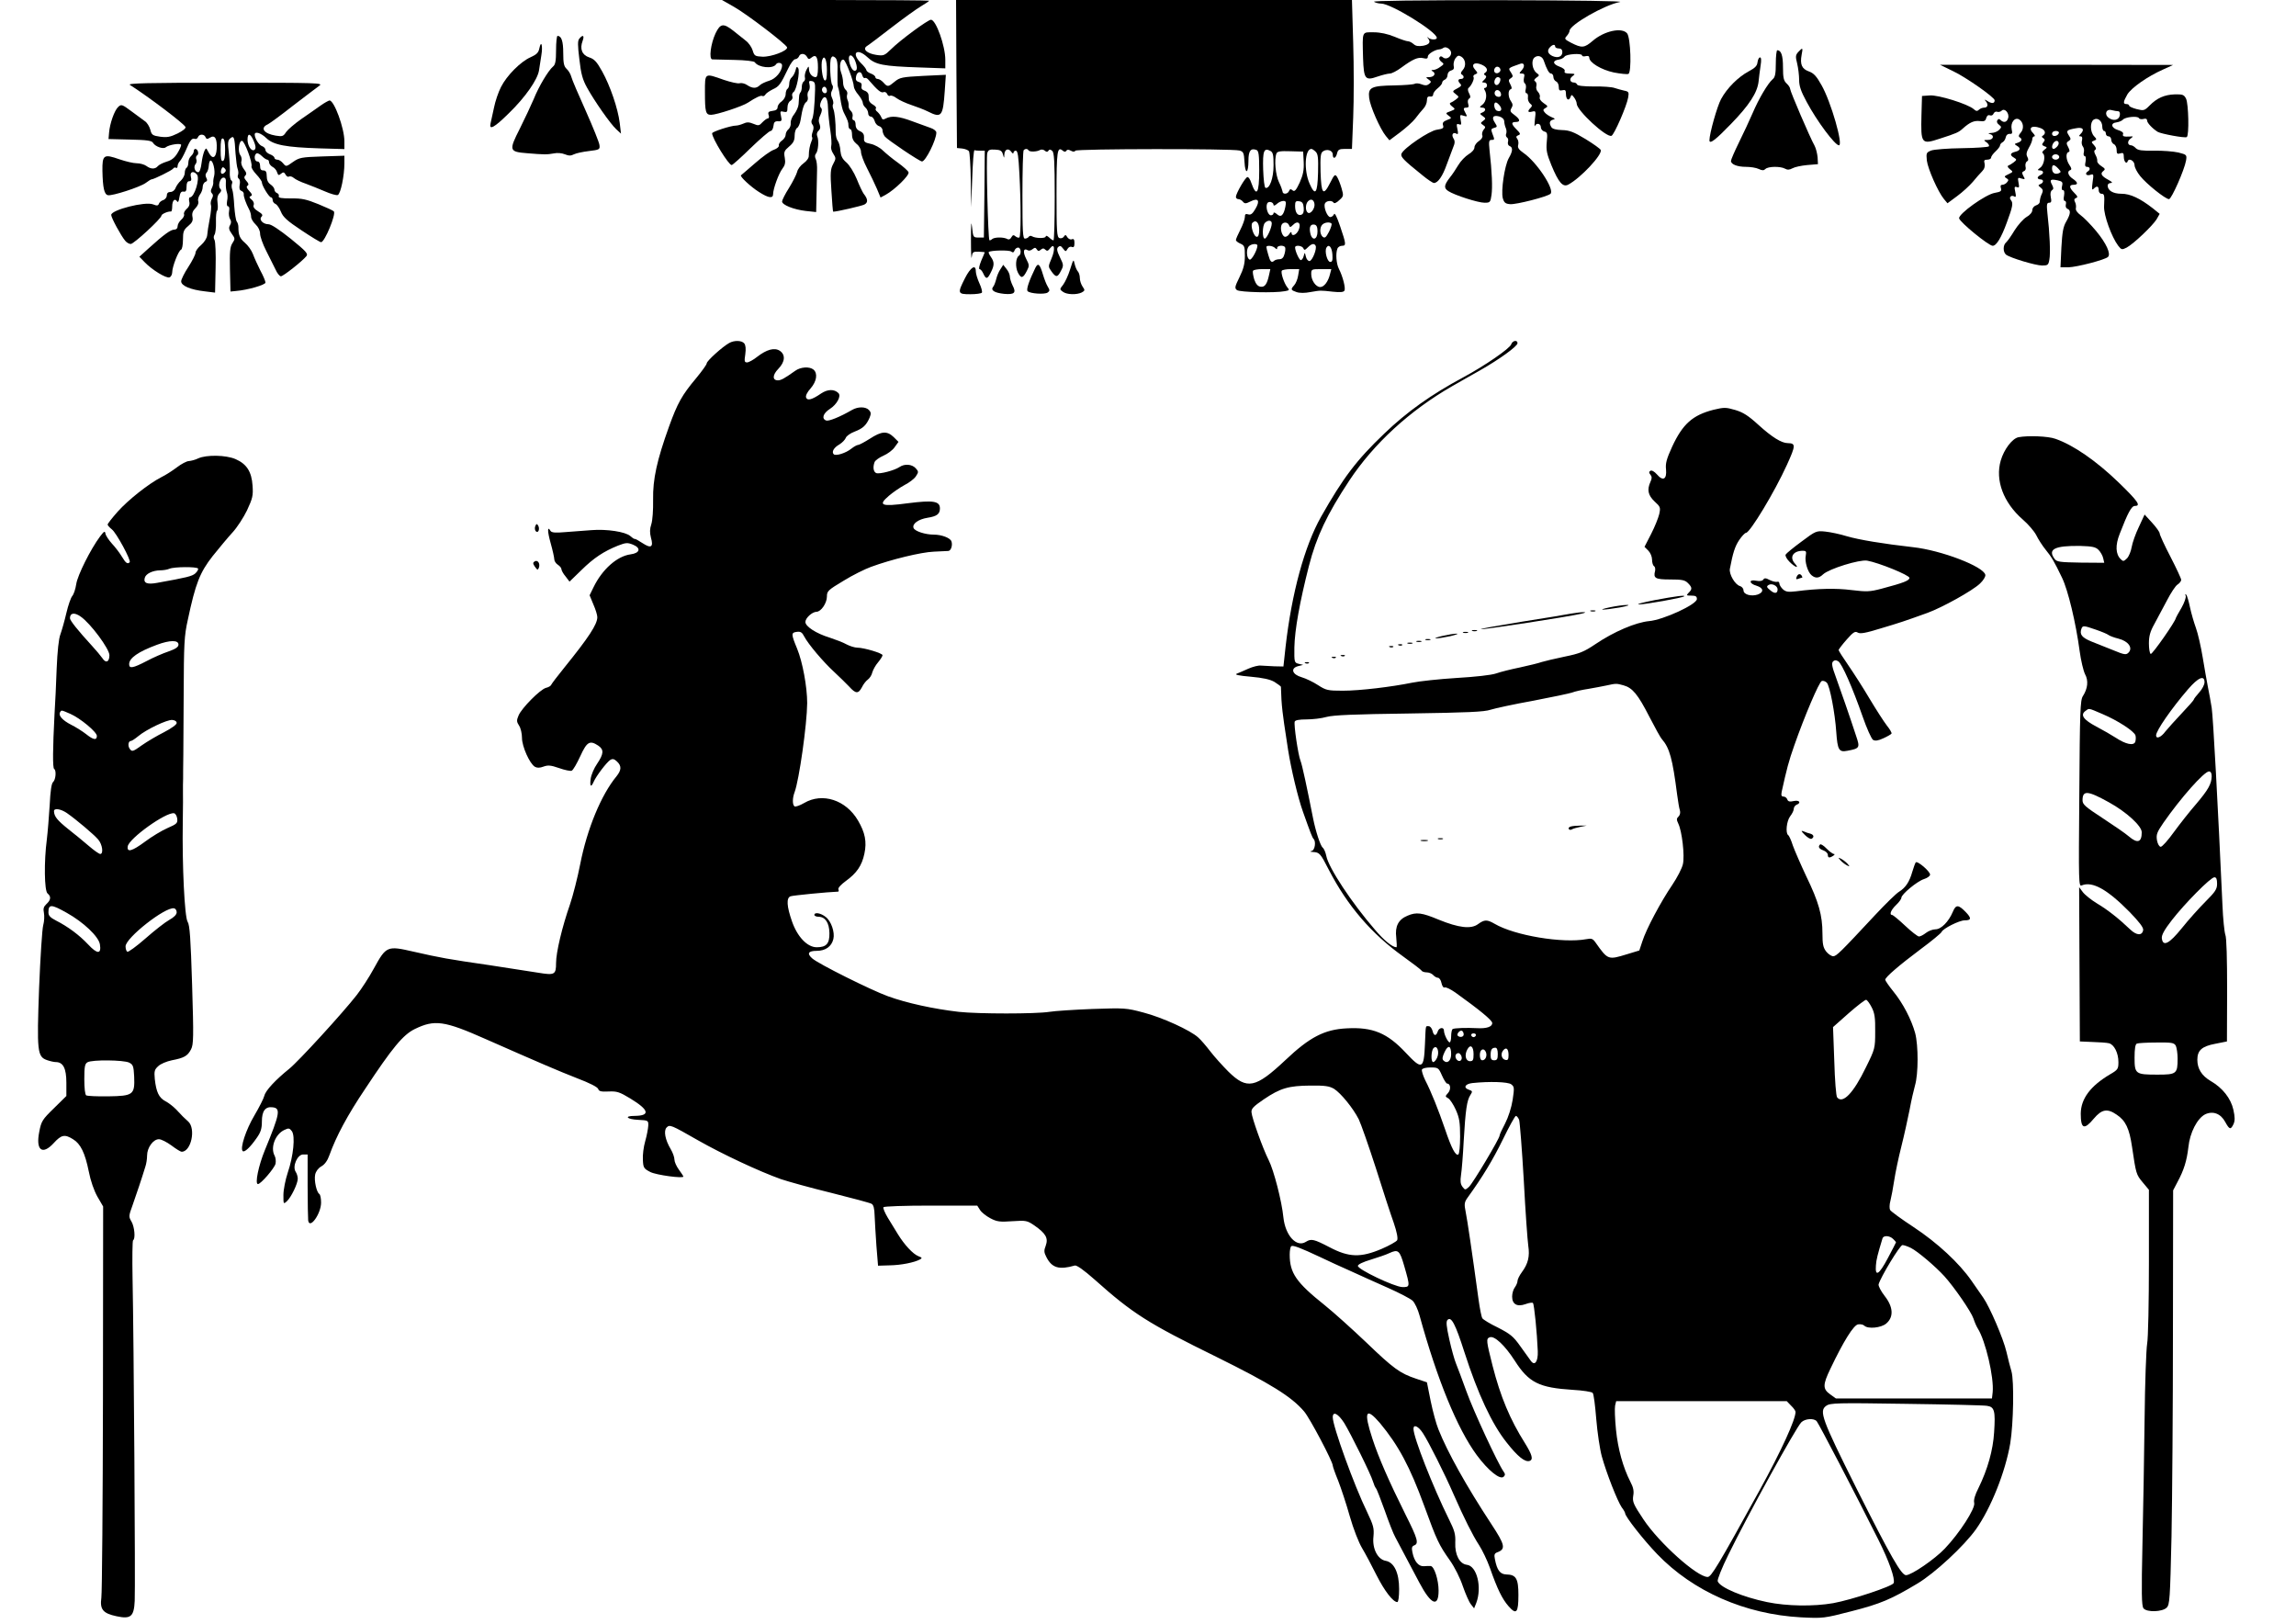 <?xml version="1.0" standalone="no"?>
<!DOCTYPE svg PUBLIC "-//W3C//DTD SVG 20010904//EN"
 "http://www.w3.org/TR/2001/REC-SVG-20010904/DTD/svg10.dtd">
<svg version="1.0" xmlns="http://www.w3.org/2000/svg"
 width="1280pt" height="905pt" viewBox="0 0 1280 905"
 preserveAspectRatio="xMidYMid meet">
<g transform="translate(0,905) scale(0.1,-0.1)"
fill="#000000" stroke="none">
<path d="M4090 9013 c73 -41 293 -209 298 -227 4 -19 -88 -54 -138 -52 -41 2
-45 5 -54 35 -5 17 -22 42 -38 54 -15 12 -47 37 -69 55 -56 44 -73 42 -100
-14 -27 -58 -38 -144 -18 -145 8 0 63 -2 122 -3 62 -1 111 -7 115 -13 20 -30
101 -38 118 -12 8 14 34 10 34 -5 0 -34 -36 -76 -72 -86 -20 -6 -44 -17 -52
-25 -19 -19 -41 -19 -71 1 -13 9 -32 13 -42 10 -10 -3 -49 6 -88 19 -108 38
-105 41 -105 -69 0 -110 4 -126 34 -126 31 0 177 48 206 68 44 29 72 42 80 37
5 -3 12 0 17 8 4 7 23 20 41 29 35 16 43 26 86 116 13 28 31 52 39 52 8 0 17
7 21 15 7 20 33 19 45 -2 7 -14 12 -15 25 -4 25 21 36 4 36 -55 0 -38 -4 -54
-13 -54 -19 0 -37 21 -37 45 -1 18 -2 18 -14 -4 -7 -13 -11 -32 -9 -41 3 -10
0 -21 -6 -24 -6 -4 -11 -17 -11 -30 0 -12 -3 -26 -7 -30 -4 -4 -8 -15 -8 -24
-1 -9 -2 -29 -3 -43 -1 -15 -12 -39 -24 -55 -13 -15 -21 -38 -20 -49 2 -12 -4
-28 -12 -35 -9 -7 -16 -21 -16 -31 0 -10 -9 -24 -20 -32 -12 -8 -20 -20 -18
-28 2 -7 -11 -18 -28 -24 -17 -5 -64 -39 -105 -75 -41 -35 -76 -66 -78 -67 -8
-6 54 -64 100 -93 53 -34 79 -38 79 -12 0 29 31 115 52 142 14 18 18 33 13 61
-6 32 -3 39 24 62 24 20 31 34 31 61 0 19 6 39 14 43 7 4 16 24 19 43 10 65
20 95 33 102 6 5 10 17 7 28 -3 11 -1 26 5 33 6 7 8 23 5 36 -5 19 -2 22 13
19 16 -3 19 -12 18 -48 -2 -86 -9 -155 -18 -168 -4 -7 -3 -19 3 -26 8 -9 8
-22 2 -39 -5 -14 -7 -27 -4 -31 3 -3 2 -13 -3 -23 -9 -22 -15 -51 -15 -80 1
-13 -11 -30 -29 -43 -17 -12 -33 -33 -36 -48 -4 -15 -24 -55 -45 -89 -22 -34
-39 -69 -39 -76 0 -19 64 -45 133 -53 l57 -6 2 93 c1 52 2 114 3 139 1 25 -2
53 -7 63 -6 12 -6 23 1 31 13 15 17 75 7 97 -4 10 -2 22 7 30 11 10 12 21 6
38 -7 16 -5 32 5 51 9 20 10 32 3 39 -7 7 -7 18 1 37 19 41 37 24 38 -37 1
-30 7 -87 13 -126 6 -39 8 -79 5 -87 -3 -9 1 -28 11 -42 16 -25 16 -28 0 -58
-15 -28 -17 -48 -10 -149 4 -64 8 -117 10 -117 20 0 159 32 174 40 21 11 20
30 -4 60 -6 8 -24 45 -39 83 -16 38 -41 78 -58 92 -22 19 -30 35 -33 65 -1 22
-8 46 -14 54 -7 8 -12 29 -12 47 0 61 -6 114 -13 131 -4 9 -5 21 -2 27 4 5 1
21 -5 34 -8 17 -8 30 0 44 6 12 6 24 1 29 -11 12 -17 135 -6 152 6 10 11 10
22 1 11 -9 15 -31 13 -84 -1 -40 0 -76 3 -81 3 -5 9 -34 13 -64 4 -30 12 -63
18 -75 24 -47 27 -56 27 -75 0 -11 5 -20 10 -20 6 0 10 -14 10 -31 0 -21 8
-37 25 -51 15 -11 25 -30 25 -45 0 -13 15 -55 34 -91 19 -37 44 -89 55 -115
l20 -48 28 15 c51 28 135 110 128 126 -3 8 -30 32 -59 53 -30 21 -67 52 -84
68 -16 16 -47 33 -68 37 -34 7 -39 12 -37 34 1 18 -5 29 -23 37 -16 7 -24 19
-24 36 0 14 -5 25 -11 25 -6 0 -9 9 -6 20 3 10 -2 25 -9 31 -8 7 -14 19 -13
28 1 9 -1 24 -6 34 -4 9 -5 23 -2 31 3 8 -1 20 -9 26 -8 7 -14 25 -14 41 0 15
-5 40 -11 55 -12 33 -4 77 14 71 12 -4 56 -119 57 -149 0 -9 11 -30 25 -46 14
-17 25 -37 25 -45 0 -8 7 -20 15 -27 8 -7 15 -21 15 -31 0 -11 7 -19 15 -19 8
0 17 -11 21 -24 3 -13 14 -26 25 -29 10 -3 19 -13 19 -24 0 -10 6 -25 13 -34
14 -18 194 -139 207 -139 20 0 80 120 80 161 0 9 -14 20 -32 26 -18 6 -64 23
-102 37 -74 28 -116 32 -147 16 -15 -9 -21 -7 -26 7 -4 10 -14 23 -22 30 -9 6
-12 15 -8 19 4 4 -3 13 -15 20 -13 7 -23 18 -24 26 0 7 -2 21 -2 30 -1 9 -11
20 -23 23 -14 5 -19 13 -16 25 3 12 -2 20 -15 23 -14 4 -19 12 -16 28 4 30 28
37 35 10 3 -11 9 -18 14 -16 4 3 14 -1 21 -10 50 -58 69 -74 83 -69 8 4 17 -1
21 -10 3 -9 11 -13 16 -10 5 4 22 -2 36 -13 15 -11 52 -28 82 -38 30 -10 72
-26 92 -36 77 -39 85 -29 95 115 l6 89 -127 -6 c-117 -6 -130 -9 -158 -32 -36
-30 -40 -31 -63 -5 -10 11 -24 20 -32 20 -7 0 -13 5 -13 10 0 6 -11 15 -25 20
-14 5 -25 14 -25 19 0 5 -13 23 -30 39 -57 57 -23 88 36 33 45 -42 85 -50 292
-57 l142 -5 0 48 c0 77 -52 223 -80 223 -17 0 -172 -114 -222 -164 -37 -36
-42 -38 -83 -32 -53 8 -79 33 -51 50 10 6 72 53 138 104 66 51 140 104 164
118 24 14 44 28 44 30 0 2 -260 4 -577 4 l-578 0 65 -37z m680 -309 c8 -23 9
-39 3 -45 -13 -13 -31 10 -39 49 -9 47 21 43 36 -4z m-160 -45 c0 -44 -3 -60
-12 -57 -14 5 -23 90 -14 115 12 31 26 -1 26 -58z m0 -115 c0 -16 -16 -19 -25
-4 -8 13 4 32 16 25 5 -4 9 -13 9 -21z"/>
<path d="M5332 8638 l3 -413 30 -3 c16 -2 33 -9 37 -15 4 -7 9 -79 10 -162 l2
-150 6 160 c3 88 8 159 13 158 4 -2 18 -3 32 -3 l25 0 -2 -242 -3 -242 -30 0
c-29 0 -30 1 -36 59 -4 40 -6 16 -6 -70 0 -71 2 -116 4 -99 4 29 7 32 39 31
19 -1 34 -2 34 -3 0 -1 -9 -23 -20 -48 -10 -25 -15 -46 -9 -46 5 0 15 -11 21
-25 15 -33 23 -32 42 7 20 39 20 58 0 86 -9 13 -14 25 -12 27 9 10 114 12 125
3 9 -7 15 -6 19 6 3 9 12 16 20 16 16 0 19 -36 5 -45 -19 -11 -22 -63 -6 -95
18 -34 28 -32 50 11 14 27 14 32 -5 68 -19 38 -14 61 10 46 6 -4 18 -1 26 6
13 10 17 10 24 -1 7 -11 12 -11 22 -2 11 9 17 9 26 0 9 -9 15 -7 26 8 25 33
30 -6 8 -57 -19 -45 -19 -45 0 -72 25 -35 34 -34 53 4 15 28 15 33 -6 75 -17
35 -19 48 -10 57 10 9 16 7 27 -8 14 -18 16 -19 25 -3 5 10 16 15 24 12 11 -5
15 1 15 21 0 20 -4 26 -15 21 -8 -3 -19 3 -25 12 -8 14 -11 15 -19 3 -5 -8
-16 -11 -25 -8 -14 6 -16 36 -16 246 0 240 4 267 35 241 9 -7 15 -8 20 0 4 7
12 7 25 0 13 -7 21 -7 25 0 7 11 874 12 915 1 22 -6 25 -13 28 -64 4 -72 22
-66 22 8 0 55 13 71 45 59 12 -5 15 -27 15 -114 0 -130 -15 -152 -45 -67 -5
16 -14 30 -20 30 -11 2 -64 -90 -65 -110 0 -7 6 -13 14 -13 7 0 19 -6 25 -14
10 -12 16 -12 42 1 44 22 55 5 28 -41 -16 -28 -26 -35 -40 -31 -15 5 -19 1
-19 -15 0 -11 -11 -43 -25 -70 -14 -27 -25 -53 -25 -58 0 -5 11 -14 25 -20 23
-10 25 -17 25 -69 0 -44 -8 -73 -30 -118 -26 -53 -28 -61 -14 -72 16 -12 212
-17 267 -6 25 4 27 7 14 21 -18 22 -38 82 -31 93 3 5 26 9 51 9 l46 0 -6 -36
c-3 -20 -13 -44 -22 -54 -21 -23 -19 -27 13 -38 17 -6 47 -6 77 0 59 10 54 10
126 2 40 -4 59 -3 64 6 8 13 -9 79 -31 122 -14 27 -19 85 -8 112 3 9 15 16 25
16 25 0 24 9 -10 109 -18 53 -30 77 -34 67 -4 -9 -13 -16 -21 -16 -16 0 -38
54 -30 75 7 17 40 20 49 5 3 -6 17 0 31 14 25 22 25 25 13 67 -7 24 -18 52
-25 63 -11 17 -15 14 -39 -34 -38 -75 -49 -62 -53 61 -2 85 0 106 13 115 22
16 55 6 55 -17 0 -28 17 -23 24 6 5 21 12 25 45 25 l38 0 7 176 c4 97 4 284 0
415 l-7 239 -1104 0 -1103 0 2 -412z m259 -448 c7 -23 7 -24 8 -3 1 30 21 40
38 18 7 -11 13 -13 13 -7 0 7 6 12 13 12 11 0 15 -31 20 -127 9 -165 9 -348 0
-356 -3 -4 -13 -1 -21 5 -11 10 -16 9 -24 -5 -5 -10 -14 -14 -21 -10 -19 12
-71 12 -85 1 -7 -6 -14 -9 -16 -7 -8 8 -19 465 -12 486 6 18 14 21 44 19 29
-1 38 -7 43 -26z m143 22 c6 -10 48 -8 64 2 7 4 19 3 27 -4 9 -8 15 -8 20 0 5
8 11 8 21 -1 11 -9 14 -58 14 -255 0 -134 -3 -244 -7 -244 -3 0 -15 7 -25 17
-10 9 -18 11 -18 5 0 -12 -57 -11 -77 1 -6 4 -14 3 -18 -3 -3 -5 -13 -10 -21
-10 -12 0 -14 38 -14 243 0 134 3 247 7 250 9 9 21 9 27 -1z m1366 -83 c0 -72
-22 -133 -45 -126 -6 2 -11 46 -13 102 -3 104 4 123 40 104 15 -8 18 -22 18
-80z m235 75 c13 -13 15 -35 13 -117 -3 -116 -16 -132 -47 -61 -33 74 -27 194
10 194 4 0 15 -7 24 -16z m-67 -57 c2 -45 -3 -70 -22 -114 -21 -45 -29 -53
-40 -44 -10 9 -15 8 -20 -4 -7 -18 -36 -20 -36 -2 -1 6 -9 30 -20 52 -19 39
-27 126 -14 159 4 12 21 15 77 13 l72 -2 3 -58z m60 -233 c4 -25 -21 -59 -36
-50 -16 9 -15 49 0 64 16 16 32 10 36 -14z m-228 -7 c0 -5 8 -3 18 6 10 10 27
17 37 17 14 0 16 -6 11 -32 -10 -49 -25 -62 -47 -42 -11 10 -19 12 -19 6 0 -7
-7 -12 -15 -12 -16 0 -30 42 -21 65 6 16 36 10 36 -8z m168 -15 c2 -23 -2 -34
-13 -39 -21 -7 -35 12 -35 50 0 24 4 28 23 25 17 -2 23 -11 25 -36z m-248
-123 c0 -26 -5 -39 -13 -39 -18 0 -38 65 -25 78 20 20 38 1 38 -39z m70 36 c0
-25 -28 -85 -39 -85 -15 0 -14 73 1 88 17 17 38 15 38 -3z m96 -10 c5 -13 8
-13 21 0 29 30 50 11 32 -29 -13 -27 -39 -36 -39 -13 0 6 -5 4 -11 -5 -5 -10
-16 -18 -24 -18 -16 0 -30 42 -21 65 7 19 35 19 42 0z m237 9 c3 -4 -3 -24
-14 -46 -17 -32 -23 -37 -35 -28 -17 15 -18 52 -2 68 13 13 41 16 51 6z m-78
-44 c0 -47 -30 -55 -40 -11 -8 36 1 53 23 49 12 -2 17 -14 17 -38z m-335 -79
c0 -23 -32 -82 -43 -78 -17 5 -21 55 -6 73 13 15 49 19 49 5z m324 0 c10 -15
-18 -86 -34 -86 -8 0 -17 11 -20 25 -6 25 -6 25 -12 3 -3 -13 -11 -23 -16 -23
-9 0 -32 51 -32 71 0 15 40 10 46 -5 5 -12 9 -11 25 5 21 21 35 24 43 10z
m-226 -13 c9 -9 12 -9 12 0 0 14 36 17 44 4 3 -5 2 -22 -3 -38 -5 -20 -14 -29
-29 -29 -11 0 -24 -4 -28 -8 -15 -14 -23 -6 -33 31 -6 20 -11 40 -11 45 0 11
35 8 48 -5z m320 -36 c2 -32 0 -42 -12 -42 -17 0 -33 61 -21 80 13 22 30 3 33
-38z m-353 -114 c-11 -52 -24 -70 -48 -66 -15 2 -26 15 -35 41 -6 22 -10 43
-6 48 3 5 26 9 50 9 l46 0 -7 -32z m340 5 c-10 -42 -33 -73 -55 -73 -24 0 -50
37 -50 72 0 27 1 28 56 28 l56 0 -7 -27z"/>
<path d="M7660 9040 c8 -5 26 -10 40 -10 55 0 310 -157 310 -191 0 -12 -33
-12 -48 1 -9 7 -9 7 -2 -2 18 -22 10 -36 -26 -43 -26 -4 -41 -2 -53 9 -10 9
-24 16 -32 16 -8 0 -41 11 -74 25 -39 16 -80 25 -117 25 -67 0 -63 10 -59
-145 4 -116 12 -126 80 -102 27 9 58 17 69 17 11 0 40 15 64 33 64 47 93 60
122 53 20 -5 26 -3 26 9 0 14 39 38 65 40 6 0 16 4 23 9 15 9 42 -10 42 -29 0
-23 -28 -39 -44 -26 -10 9 -16 9 -21 1 -4 -6 1 -17 10 -24 17 -12 16 -14 -6
-29 -13 -10 -30 -17 -39 -17 -12 0 -13 -2 -1 -9 18 -12 5 -31 -22 -31 -19 0
-20 -1 -3 -13 16 -11 16 -15 3 -25 -11 -9 -22 -10 -42 -2 -15 6 -32 7 -38 3
-7 -4 -58 -8 -113 -9 -130 -2 -148 -11 -141 -70 5 -46 61 -173 93 -212 l20
-24 59 44 c33 25 71 59 85 77 14 19 34 43 45 55 11 11 20 32 20 46 0 18 5 24
18 22 10 -2 17 3 17 12 0 8 11 23 25 34 14 11 25 25 25 31 0 7 7 14 15 17 8 4
15 15 15 26 0 11 8 22 20 25 14 4 18 11 14 27 -2 11 2 30 10 41 12 16 18 18
33 9 24 -15 28 -52 8 -74 -11 -12 -13 -20 -6 -25 16 -9 13 -25 -4 -25 -18 0
-19 -12 -4 -27 8 -8 5 -14 -12 -23 -34 -18 -34 -19 -13 -35 19 -15 19 -15 0
-30 -10 -8 -24 -16 -30 -18 -6 -3 -3 -11 9 -20 20 -15 19 -16 -9 -27 -28 -10
-28 -11 -10 -25 18 -13 18 -14 -9 -24 -21 -8 -27 -16 -22 -30 5 -15 -1 -19
-34 -24 -42 -5 -186 -103 -198 -134 -6 -17 10 -34 117 -120 29 -24 58 -43 64
-43 22 0 48 37 71 102 13 35 29 78 36 96 11 25 11 37 1 52 -12 21 0 36 19 24
8 -4 9 3 4 26 -6 28 -5 32 9 27 13 -5 14 -1 9 25 -5 28 -4 30 16 23 20 -6 22
-5 12 13 -15 27 -14 32 5 32 11 0 14 6 9 21 -4 13 -2 25 5 29 9 6 9 12 0 30
-7 12 -8 25 -4 29 16 11 35 52 29 61 -4 6 1 13 10 16 14 6 14 8 -1 25 -26 29
-5 46 35 29 31 -13 40 -33 20 -46 -8 -5 -8 -9 1 -14 8 -5 7 -12 -5 -24 -15
-14 -15 -16 -1 -16 9 0 16 -7 16 -15 0 -8 -5 -15 -11 -15 -6 0 -7 -5 -2 -12
15 -24 9 -63 -11 -80 -19 -15 -19 -17 -3 -18 22 0 22 -19 1 -27 -15 -6 -15 -8
2 -20 18 -13 18 -15 2 -27 -15 -11 -15 -13 0 -23 14 -9 15 -13 3 -26 -7 -9
-11 -24 -7 -32 3 -9 -4 -21 -19 -31 -14 -9 -25 -25 -25 -35 0 -12 -14 -28 -33
-39 -18 -11 -44 -38 -57 -60 -14 -23 -34 -54 -46 -68 -34 -44 -36 -60 -10 -77
35 -23 166 -65 202 -65 31 0 33 2 39 43 6 42 3 127 -11 250 -5 48 -3 57 10 57
19 0 19 1 6 35 -9 23 -7 28 9 32 19 5 19 7 5 29 -20 30 -11 44 24 35 17 -5 27
-15 28 -27 0 -10 4 -27 8 -36 5 -10 6 -25 3 -33 -4 -8 -1 -17 4 -21 6 -3 9
-14 6 -24 -3 -11 1 -21 9 -24 19 -7 18 -29 -5 -68 -23 -41 -44 -182 -33 -223
7 -24 14 -31 41 -33 33 -3 209 42 225 58 24 24 -78 178 -150 227 -27 19 -35
30 -30 46 3 12 0 27 -6 34 -7 9 -6 14 6 19 14 5 13 10 -9 32 -30 30 -32 42 -5
42 28 0 25 15 -7 39 -24 17 -26 23 -17 38 9 15 8 23 -2 38 -17 23 -18 62 -3
67 9 3 8 10 -1 28 -11 20 -11 26 3 34 13 9 13 12 0 33 -16 24 -18 23 54 48 21
7 26 -15 7 -36 -16 -18 -16 -19 1 -19 13 0 16 -5 11 -24 -3 -14 -1 -28 5 -31
6 -4 8 -18 5 -31 -4 -14 -2 -24 5 -24 5 0 9 -10 7 -22 -2 -13 4 -28 12 -35 12
-9 13 -14 3 -24 -19 -19 -16 -28 9 -21 20 5 21 3 15 -44 -3 -27 -3 -43 0 -36
8 19 33 14 33 -7 0 -10 9 -21 19 -24 17 -4 19 -11 14 -59 -4 -45 0 -65 26
-129 40 -97 64 -124 94 -108 68 36 191 167 181 193 -3 7 -41 34 -85 61 -66 40
-90 49 -131 50 -31 1 -53 6 -59 16 -14 22 -11 37 9 42 14 3 12 6 -8 14 -14 6
-32 18 -38 26 -11 13 -10 17 4 25 15 8 14 11 -10 27 -16 11 -25 24 -22 32 3 8
-1 21 -9 30 -9 8 -13 23 -10 33 3 10 0 22 -6 26 -9 5 -7 11 6 21 18 12 18 14
2 26 -25 18 -32 70 -13 86 19 16 44 8 52 -16 17 -50 30 -73 41 -73 7 0 13 -9
13 -19 0 -10 7 -21 15 -25 8 -3 15 -16 15 -30 0 -19 4 -23 20 -19 16 4 20 0
20 -20 0 -31 15 -43 25 -19 6 16 7 16 21 -2 8 -11 14 -26 14 -34 0 -37 165
-190 194 -179 15 6 85 166 93 214 5 29 3 33 -23 38 -16 4 -40 10 -54 15 -14 5
-65 9 -115 8 -56 0 -91 4 -93 11 -2 6 -10 11 -17 11 -23 0 -28 21 -9 35 18 13
16 14 -15 15 -23 0 -32 4 -28 13 3 9 -8 18 -30 26 -38 14 -39 34 -2 39 13 2
27 10 31 16 8 15 98 21 98 7 0 -5 9 -7 20 -4 13 3 20 0 20 -8 0 -28 67 -68
137 -83 37 -7 74 -11 81 -8 19 7 13 202 -7 226 -29 35 -127 14 -191 -41 -48
-41 -61 -42 -122 -11 -36 19 -38 22 -23 38 8 9 15 22 15 28 0 33 193 144 281
161 27 5 -240 9 -671 10 -465 0 -710 -3 -700 -9z m1010 -250 c0 -5 9 -10 20
-10 13 0 20 -7 20 -20 0 -26 -25 -36 -56 -22 -26 13 -31 31 -12 50 15 15 28
16 28 2z m-305 -131 c0 -7 -8 -15 -17 -17 -18 -3 -25 18 -11 32 10 10 28 1 28
-15z m-2 -45 c3 -4 2 -16 -4 -26 -13 -24 -35 -9 -26 16 7 17 19 21 30 10z m5
-87 c2 -10 -3 -17 -12 -17 -18 0 -29 16 -21 31 9 14 29 6 33 -14z m-4 -70 c12
-19 3 -32 -19 -24 -17 7 -21 51 -3 45 6 -2 16 -12 22 -21z"/>
<path d="M3100 8771 c0 -61 -4 -82 -17 -92 -26 -22 -79 -110 -107 -180 -15
-35 -50 -110 -78 -166 -62 -122 -60 -129 40 -137 95 -8 113 -8 150 -1 19 4 44
2 61 -5 22 -9 34 -9 51 0 12 6 49 14 83 18 59 7 62 9 59 33 -1 14 -36 100 -76
190 -41 91 -78 177 -81 191 -4 15 -15 34 -26 44 -15 14 -19 31 -19 89 0 66
-10 95 -32 95 -4 0 -8 -35 -8 -79z"/>
<path d="M3230 8835 c-10 -11 -10 -36 0 -116 9 -81 18 -113 43 -158 42 -76
129 -200 162 -231 l27 -25 -7 59 c-10 82 -54 209 -98 288 -30 54 -44 69 -72
78 -40 13 -54 47 -37 92 11 30 2 37 -18 13z"/>
<path d="M3007 8781 c-5 -25 -16 -35 -49 -50 -55 -24 -133 -102 -165 -166 -14
-27 -32 -79 -39 -115 -8 -36 -16 -75 -19 -87 -10 -41 20 -25 101 55 92 89 161
188 169 240 3 20 9 58 13 84 9 53 -1 88 -11 39z"/>
<path d="M10025 8760 c-15 -17 -16 -25 -6 -64 6 -25 11 -66 11 -91 0 -35 10
-64 42 -123 57 -107 158 -242 180 -242 25 0 -44 242 -97 335 -28 50 -43 67
-71 77 -39 14 -50 39 -40 93 8 40 6 42 -19 15z"/>
<path d="M9900 8696 c0 -56 -4 -77 -17 -87 -27 -23 -78 -109 -112 -189 -18
-41 -52 -115 -77 -165 -24 -49 -44 -95 -44 -102 0 -19 35 -33 84 -33 25 0 57
-5 71 -12 19 -9 28 -9 37 0 15 15 83 16 109 2 14 -8 25 -7 42 2 12 7 49 15 82
18 l60 5 -2 38 c-2 21 -9 50 -17 65 -26 46 -136 303 -136 316 0 7 -9 21 -20
31 -16 15 -20 31 -20 90 0 66 -10 95 -32 95 -4 0 -8 -33 -8 -74z"/>
<path d="M9798 8703 c-2 -20 -14 -32 -48 -50 -60 -32 -122 -94 -155 -155 -22
-40 -65 -193 -65 -230 0 -24 34 2 120 91 103 106 147 175 154 237 2 22 7 60
11 87 5 31 4 47 -3 47 -6 0 -12 -12 -14 -27z"/>
<path d="M10891 8652 c74 -36 229 -145 229 -161 0 -18 -15 -20 -39 -5 -14 9
-20 11 -13 3 18 -19 15 -39 -6 -39 -10 0 -23 -5 -30 -12 -9 -9 -16 -8 -29 4
-32 28 -197 80 -245 76 l-43 -3 -3 -105 c-4 -162 -1 -167 102 -133 93 30 105
35 129 57 39 35 63 45 95 41 24 -3 31 1 35 17 4 13 11 19 21 15 8 -3 17 1 20
10 4 8 12 13 20 10 7 -3 19 0 25 6 17 17 45 -15 36 -42 -7 -23 -25 -27 -42
-10 -8 8 -13 7 -18 -2 -5 -7 -1 -17 9 -24 15 -12 15 -14 1 -29 -9 -9 -28 -17
-43 -17 -17 -1 -21 -3 -9 -6 28 -7 20 -33 -10 -33 -26 0 -26 -1 -7 -14 10 -8
16 -18 11 -22 -4 -4 -71 -9 -150 -10 -78 -1 -155 -7 -171 -13 -27 -11 -28 -14
-24 -56 6 -47 62 -174 95 -214 l20 -24 54 40 c30 22 69 58 87 79 18 22 41 48
52 59 13 13 17 28 14 43 -5 18 -2 22 15 22 11 0 21 5 21 11 0 7 11 22 25 35
14 13 25 28 25 33 0 6 6 14 14 18 8 4 16 17 18 28 2 12 11 19 21 19 15 -2 17
3 12 25 -8 37 17 70 42 55 24 -15 28 -52 8 -74 -11 -12 -13 -20 -6 -25 17 -10
13 -23 -11 -31 -19 -6 -19 -7 -5 -16 24 -13 21 -27 -8 -34 -29 -7 -32 -19 -7
-33 16 -10 16 -12 -2 -26 -10 -8 -24 -16 -30 -18 -6 -3 -3 -11 9 -20 19 -15
19 -15 -8 -28 -24 -11 -25 -14 -12 -22 13 -7 14 -12 4 -23 -6 -8 -18 -14 -26
-14 -10 0 -12 -6 -8 -19 5 -16 -1 -20 -34 -26 -51 -8 -204 -118 -199 -142 4
-22 165 -153 187 -153 21 0 48 45 79 130 33 89 36 108 23 124 -14 16 2 32 20
20 8 -4 9 3 4 26 -6 28 -5 32 9 27 13 -5 14 -1 9 25 -5 28 -4 30 16 23 21 -6
22 -5 11 14 -9 17 -8 22 3 27 9 3 13 13 9 26 -2 11 1 24 8 28 9 5 9 13 2 26
-7 13 -5 26 9 51 11 18 19 40 19 48 0 8 5 15 11 15 6 0 3 7 -5 16 -31 30 -11
48 37 31 28 -9 36 -30 16 -43 -8 -4 -7 -9 2 -14 10 -7 10 -12 1 -23 -10 -12
-9 -16 5 -22 17 -6 17 -7 0 -20 -10 -7 -14 -16 -9 -19 17 -10 8 -65 -13 -80
-18 -14 -18 -15 -2 -16 21 0 23 -18 2 -26 -8 -4 -15 -10 -15 -15 0 -5 7 -9 15
-9 20 0 19 -19 0 -26 -14 -6 -13 -8 1 -19 12 -9 15 -18 9 -31 -9 -19 -12 -30
-14 -51 0 -6 -10 -15 -21 -18 -11 -4 -20 -15 -20 -26 0 -12 -13 -28 -33 -39
-18 -11 -47 -44 -66 -74 -18 -30 -39 -60 -47 -67 -18 -15 -18 -53 -1 -68 22
-18 165 -61 202 -61 31 0 35 3 40 33 7 33 2 149 -11 260 -5 48 -3 57 10 57 12
0 14 7 9 31 -4 20 -1 34 7 39 9 6 9 12 0 30 -15 28 -9 33 30 25 27 -6 31 -10
26 -31 -4 -15 -2 -24 5 -24 7 0 9 -11 6 -30 -4 -19 -2 -30 4 -30 6 0 9 -9 6
-19 -3 -12 1 -22 9 -25 20 -8 17 -29 -7 -71 -17 -29 -22 -58 -27 -145 l-5
-110 44 0 c47 1 205 42 221 58 17 17 -9 75 -66 144 -30 36 -69 76 -86 88 -20
15 -30 29 -27 40 2 9 0 25 -5 34 -6 11 -5 18 5 22 12 4 10 10 -9 29 -29 29
-31 45 -4 45 27 0 25 14 -5 34 -26 17 -33 42 -13 48 8 3 7 11 -5 28 -19 28
-22 67 -6 72 9 3 8 10 -1 28 -11 20 -11 26 3 34 13 9 13 12 0 32 -16 25 -12
30 40 39 39 8 51 -7 25 -33 -9 -9 -9 -12 1 -12 9 0 11 -8 8 -22 -4 -12 -1 -28
5 -35 6 -7 8 -22 5 -33 -3 -11 0 -20 5 -20 6 0 8 -12 5 -30 -5 -22 -3 -30 8
-30 17 0 20 -16 5 -25 -19 -12 -10 -26 12 -20 20 7 21 5 14 -41 -5 -38 -4 -46
6 -36 18 18 28 15 28 -8 0 -11 7 -20 15 -20 17 0 18 -7 15 -71 -2 -49 42 -170
79 -219 18 -23 21 -23 47 -10 39 21 145 122 167 158 l17 30 -37 30 c-73 57
-127 82 -176 82 -47 0 -77 18 -77 46 0 8 8 14 18 14 11 1 7 6 -13 17 -39 21
-48 35 -30 49 13 10 12 14 -10 28 -14 9 -25 22 -23 29 1 7 -3 22 -10 34 -8 15
-9 24 -1 28 7 5 4 13 -7 26 -16 17 -16 19 0 25 16 6 16 8 0 25 -22 24 -23 78
-2 92 22 14 48 -7 48 -39 0 -13 5 -24 10 -24 6 0 10 -7 10 -15 0 -8 7 -15 15
-15 8 0 15 -9 15 -19 0 -10 7 -21 15 -25 8 -3 15 -17 15 -31 0 -22 4 -25 20
-20 16 5 20 2 20 -19 0 -27 16 -44 22 -24 7 19 38 1 38 -23 0 -12 14 -39 31
-60 35 -44 141 -129 161 -129 14 0 86 163 95 215 5 32 4 33 -43 45 -27 6 -88
11 -135 10 -67 -1 -90 2 -102 14 -8 9 -20 16 -26 16 -20 0 -23 22 -5 36 18 14
18 15 -1 13 -35 -2 -44 1 -39 14 3 8 -8 16 -28 22 -39 12 -44 39 -8 43 14 2
30 9 35 15 13 15 81 22 89 9 3 -6 15 -8 26 -5 13 4 20 0 20 -9 0 -13 29 -44
59 -63 19 -11 152 -36 162 -29 14 8 10 186 -4 214 -11 22 -19 25 -63 24 -57
-2 -99 -20 -141 -63 -28 -28 -32 -29 -72 -19 -22 6 -41 14 -41 19 0 5 -7 9
-15 9 -20 0 -19 12 5 54 23 37 112 100 200 139 l55 25 -650 1 -650 0 76 -37z
m917 -222 c8 0 12 -9 10 -22 -4 -27 -35 -35 -62 -15 -27 20 -14 52 17 43 12
-3 28 -6 35 -6z m-330 -122 c-7 -19 -38 -22 -38 -4 0 10 9 16 21 16 12 0 19
-5 17 -12z m-8 -73 c-7 -8 -16 -15 -21 -15 -13 0 -11 24 3 38 18 18 35 -3 18
-23z m10 -60 c0 -8 -9 -15 -20 -15 -11 0 -20 7 -20 15 0 8 9 15 20 15 11 0 20
-7 20 -15z m-5 -65 c16 -17 16 -20 2 -26 -22 -8 -37 3 -37 27 0 24 12 24 35
-1z"/>
<path d="M4435 8658 c-4 -15 -13 -32 -21 -39 -8 -6 -14 -22 -14 -35 0 -12 -4
-26 -10 -29 -5 -3 -10 -17 -10 -30 0 -13 -10 -31 -22 -40 -13 -8 -23 -23 -23
-33 0 -11 -9 -18 -28 -20 -22 -3 -27 -7 -22 -23 4 -10 2 -19 -4 -19 -6 0 -19
-10 -30 -21 -18 -20 -23 -21 -51 -9 -24 10 -37 10 -56 1 -14 -6 -32 -11 -41
-11 -28 0 -133 -34 -133 -43 0 -28 92 -177 109 -177 5 0 53 43 106 95 54 52
104 95 111 95 7 0 14 12 16 28 2 21 8 27 26 26 20 -1 22 3 16 29 -6 27 -4 29
15 24 18 -4 21 -1 21 23 0 17 7 33 17 38 9 6 14 16 10 25 -3 9 0 20 7 24 16
10 37 113 26 133 -7 11 -10 9 -15 -12z"/>
<path d="M724 8577 c109 -70 303 -217 310 -235 3 -7 -14 -21 -44 -36 -41 -20
-59 -23 -97 -18 -42 6 -48 10 -55 39 -5 18 -18 40 -31 48 -12 9 -46 34 -76 56
-50 37 -55 39 -72 23 -21 -19 -47 -93 -51 -144 l-3 -35 120 -3 c95 -2 121 -6
128 -18 12 -21 57 -37 71 -25 18 15 86 25 86 13 0 -6 -9 -27 -21 -46 -15 -25
-32 -39 -60 -47 -22 -7 -44 -18 -50 -26 -15 -17 -39 -16 -63 2 -11 8 -35 15
-54 15 -18 0 -61 10 -96 22 -88 31 -96 25 -95 -64 2 -95 10 -132 31 -136 24
-5 178 45 210 68 15 11 29 20 32 20 13 0 116 51 121 60 4 6 11 8 16 5 5 -4 9
1 9 9 0 8 6 21 13 28 7 7 21 33 32 58 24 58 35 72 51 66 7 -3 15 2 18 10 7 18
35 18 42 -1 5 -11 9 -12 25 -2 27 17 40 -5 37 -63 -3 -49 -22 -60 -42 -25 -6
11 -12 22 -14 25 -7 11 -22 -29 -28 -77 -4 -33 -11 -53 -19 -53 -18 0 -28 30
-15 45 6 7 8 19 4 28 -3 8 -1 18 5 21 12 7 4 36 -10 36 -5 0 -9 -6 -9 -14 0
-7 -7 -19 -15 -26 -8 -7 -15 -23 -15 -36 0 -12 -4 -26 -10 -29 -5 -3 -10 -16
-10 -29 0 -13 -10 -31 -21 -42 -12 -10 -25 -29 -30 -41 -5 -14 -17 -23 -29
-23 -13 0 -20 -7 -20 -19 0 -11 -9 -22 -19 -26 -11 -3 -22 -12 -25 -20 -4 -12
-11 -13 -33 -4 -45 17 -233 -31 -233 -59 0 -16 55 -117 78 -144 8 -10 22 -18
31 -18 18 1 171 142 171 158 0 9 37 25 53 23 4 -1 7 12 7 28 0 33 14 48 27 29
5 -9 10 -1 13 22 4 26 10 34 23 32 13 -2 17 4 17 28 0 20 5 30 15 30 11 0 14
7 9 25 -7 28 15 35 34 12 18 -21 -14 -127 -39 -127 -5 0 -7 -10 -4 -23 4 -15
0 -29 -14 -41 -11 -10 -18 -23 -15 -30 3 -7 -4 -21 -16 -31 -11 -10 -20 -26
-20 -37 0 -11 -7 -18 -19 -18 -19 0 -56 -26 -141 -103 l-53 -48 29 -30 c41
-43 121 -92 139 -85 8 3 15 16 15 28 0 31 35 121 49 126 6 2 11 26 11 56 0 45
4 55 29 76 23 19 28 31 24 51 -4 19 1 33 16 48 13 13 20 29 16 40 -3 9 2 26
10 37 8 10 15 29 15 42 0 12 7 25 15 28 11 4 12 11 5 23 -6 12 -5 22 2 29 6 6
11 24 12 39 1 15 5 28 10 28 14 0 27 -57 20 -85 -4 -14 -6 -31 -5 -37 1 -7 -3
-21 -8 -31 -7 -13 -7 -22 0 -29 8 -8 8 -17 0 -31 -6 -11 -8 -27 -5 -35 3 -8 0
-43 -7 -78 -7 -35 -13 -76 -14 -91 -2 -16 -16 -38 -34 -54 -17 -14 -31 -33
-31 -43 0 -9 -18 -45 -40 -79 -22 -33 -40 -70 -40 -80 0 -25 52 -47 132 -56
l57 -7 3 138 c2 76 -1 146 -6 155 -6 10 -6 21 0 30 5 7 9 39 8 71 -1 31 2 59
6 62 4 3 6 22 3 43 -4 27 0 43 10 54 11 11 13 18 5 26 -15 15 -1 62 18 62 11
0 15 -9 13 -32 -1 -18 2 -41 6 -51 4 -10 5 -31 1 -47 -3 -19 -1 -30 5 -30 7 0
9 -11 6 -27 -3 -15 0 -34 5 -43 8 -12 8 -23 0 -36 -8 -14 -6 -25 10 -47 19
-26 19 -29 4 -52 -14 -21 -16 -48 -14 -148 l3 -122 30 3 c64 5 165 34 165 47
0 7 -12 37 -28 66 -15 30 -34 71 -42 93 -8 21 -28 49 -45 63 -28 24 -36 42
-36 88 0 10 -4 24 -9 30 -5 6 -11 45 -14 86 -2 41 -7 82 -11 92 -4 9 -5 24 -2
32 4 8 2 17 -4 20 -5 4 -9 23 -8 43 2 20 -1 69 -5 107 -7 59 -6 73 8 84 20 17
24 8 29 -84 3 -38 8 -78 12 -87 4 -10 5 -25 2 -33 -4 -8 -1 -17 4 -21 6 -3 9
-19 5 -34 -3 -20 -1 -30 10 -34 8 -3 14 -11 13 -18 -2 -12 11 -50 32 -90 5
-10 9 -26 9 -37 0 -10 11 -29 25 -42 15 -14 25 -35 25 -52 0 -15 15 -58 34
-95 19 -37 42 -84 52 -104 9 -21 23 -38 30 -38 13 0 118 83 142 112 11 14 -1
27 -87 97 -64 51 -109 81 -124 81 -31 0 -55 26 -39 42 9 9 4 16 -19 30 -21 13
-29 24 -25 35 4 9 -1 22 -11 30 -14 11 -15 16 -5 20 10 4 8 11 -8 28 -15 16
-18 25 -10 30 8 5 6 13 -6 26 -13 15 -15 22 -6 31 8 8 6 17 -9 36 -11 15 -17
33 -13 44 3 10 0 25 -6 33 -15 19 -9 80 9 80 14 0 60 -122 53 -143 -2 -6 10
-26 27 -44 17 -18 31 -38 31 -45 0 -17 40 -83 51 -83 5 0 9 -7 9 -15 0 -9 7
-18 16 -22 8 -3 22 -23 30 -43 12 -30 35 -51 115 -104 54 -36 103 -66 109 -66
20 0 85 157 71 172 -3 4 -42 22 -86 40 -67 27 -92 33 -153 32 -54 0 -71 3 -68
12 3 7 -2 15 -10 18 -8 3 -14 12 -14 19 0 8 -10 21 -22 29 -14 10 -21 25 -21
46 0 24 -5 32 -19 32 -13 0 -18 7 -18 25 0 16 -6 25 -15 25 -17 0 -21 35 -5
45 5 3 18 -3 30 -15 11 -11 25 -20 30 -20 6 0 10 -7 10 -15 0 -8 9 -19 19 -25
11 -5 23 -19 26 -31 6 -17 9 -18 22 -7 12 10 17 9 25 -5 5 -10 14 -15 19 -11
6 3 18 0 27 -8 9 -8 40 -23 67 -32 28 -10 76 -30 107 -43 32 -14 64 -23 71
-20 16 6 37 107 37 177 l0 42 -124 -4 c-116 -4 -127 -6 -163 -31 -38 -27 -38
-27 -55 -7 -9 11 -23 20 -32 20 -9 0 -16 5 -16 10 0 6 -11 15 -25 20 -14 5
-25 16 -25 24 0 8 -8 17 -18 21 -18 5 -42 44 -42 65 0 20 35 9 65 -20 39 -38
109 -51 298 -57 l137 -4 0 43 c0 74 -57 228 -83 228 -6 -1 -30 -14 -52 -30
-22 -16 -70 -49 -106 -74 -37 -26 -74 -58 -84 -72 -15 -24 -21 -26 -58 -20
-66 11 -89 43 -44 63 12 6 76 53 142 105 67 51 132 101 145 110 24 16 -5 17
-525 17 -429 0 -546 -3 -531 -12z m691 -314 c11 -26 12 -40 5 -47 -16 -15 -40
20 -40 56 0 39 17 35 35 -9z m-160 -48 c0 -38 -4 -60 -12 -62 -10 -4 -13 13
-13 62 0 49 3 66 13 63 8 -3 12 -25 12 -63z m-3 -127 c-15 -15 -26 -4 -18 18
5 13 9 15 18 6 9 -9 9 -15 0 -24z"/>
<path d="M5966 7549 c-10 -33 -28 -71 -39 -86 -20 -25 -20 -26 -2 -39 22 -17
78 -18 106 -4 18 10 18 13 4 33 -8 12 -15 33 -15 47 0 14 -5 31 -11 37 -6 6
-14 25 -18 42 -6 28 -7 27 -25 -30z"/>
<path d="M5772 7557 c-35 -72 -52 -121 -43 -130 14 -14 94 -19 111 -8 13 9 13
14 2 32 -8 12 -20 43 -28 70 -17 57 -27 66 -42 36z"/>
<path d="M5577 7549 c-9 -13 -19 -37 -23 -54 -4 -16 -11 -36 -17 -43 -16 -20
6 -34 61 -40 58 -5 69 6 47 47 -8 17 -15 39 -15 49 0 11 -8 30 -19 43 l-18 23
-16 -25z"/>
<path d="M5380 7500 c-43 -85 -42 -90 29 -90 33 0 62 4 65 9 3 5 -3 29 -14 52
-11 24 -20 54 -20 67 0 41 -29 23 -60 -38z"/>
<path d="M4065 7138 c-38 -21 -125 -100 -125 -113 0 -7 -27 -44 -59 -83 -79
-94 -104 -139 -151 -269 -68 -189 -91 -294 -89 -408 1 -58 -3 -115 -10 -137
-9 -27 -9 -47 -2 -75 15 -52 1 -62 -46 -31 -21 14 -41 25 -44 24 -4 -1 -15 7
-25 16 -27 24 -132 40 -217 33 -39 -3 -105 -8 -146 -11 -55 -5 -76 -3 -82 7
-18 30 -18 -1 1 -69 11 -39 20 -80 20 -89 0 -10 9 -24 20 -31 11 -7 20 -18 20
-25 0 -6 10 -25 23 -40 l22 -29 66 64 c69 68 125 105 205 137 44 17 53 17 83
5 46 -19 39 -47 -14 -54 -75 -10 -158 -84 -206 -183 l-22 -45 21 -51 c12 -27
22 -59 22 -71 0 -40 -48 -113 -183 -280 -38 -47 -71 -90 -74 -97 -2 -6 -15
-14 -29 -17 -32 -8 -136 -113 -153 -154 -12 -28 -11 -35 3 -57 9 -13 16 -44
16 -68 0 -48 43 -144 72 -161 12 -7 27 -7 48 1 25 9 40 8 86 -8 31 -11 63 -18
71 -15 8 3 29 40 48 81 37 81 53 90 100 59 33 -22 31 -46 -6 -101 -17 -24 -33
-62 -36 -84 -6 -43 2 -51 17 -16 14 32 72 108 92 121 13 8 22 6 37 -8 27 -25
26 -48 -2 -83 -86 -104 -164 -294 -202 -488 -15 -77 -41 -178 -57 -225 -44
-126 -78 -268 -78 -328 0 -65 -8 -69 -99 -54 -36 6 -158 25 -271 42 -235 34
-273 41 -427 76 -144 33 -150 31 -218 -93 -27 -50 -71 -117 -96 -149 -77 -99
-325 -370 -376 -411 -77 -62 -132 -121 -139 -150 -4 -16 -29 -65 -56 -111 -47
-79 -81 -183 -65 -198 9 -10 43 22 78 73 23 32 29 53 29 92 0 58 19 84 59 79
47 -5 42 -34 -42 -238 -36 -87 -57 -190 -39 -190 16 0 91 87 98 113 3 14 1 34
-5 45 -25 46 4 121 55 144 23 11 28 10 41 -7 20 -27 9 -138 -23 -232 -13 -39
-24 -95 -24 -124 0 -51 0 -52 19 -35 24 22 61 98 61 126 0 11 -5 29 -12 39
-19 30 10 96 42 96 l25 0 0 -175 c0 -96 2 -183 3 -192 7 -54 72 36 72 99 0 23
-4 44 -10 48 -15 9 -30 75 -23 108 4 18 17 36 35 46 18 10 34 32 44 61 38 106
101 224 200 371 152 230 211 301 276 333 111 54 164 47 396 -56 304 -134 402
-176 509 -218 71 -27 114 -49 118 -60 4 -13 16 -16 58 -14 46 2 60 -2 121 -39
105 -64 113 -96 24 -97 -61 0 -44 -19 20 -22 56 -3 57 -3 56 -33 -1 -16 -8
-55 -17 -86 -9 -31 -15 -78 -13 -104 2 -44 5 -49 42 -68 34 -17 184 -37 184
-25 0 2 -11 19 -25 38 -14 19 -25 44 -25 56 0 13 -9 39 -21 59 -31 52 -40 102
-23 120 18 18 23 16 177 -72 132 -75 338 -172 462 -216 39 -13 164 -48 279
-76 116 -29 217 -56 225 -61 11 -6 16 -26 17 -67 1 -32 6 -107 10 -168 l9
-110 65 2 c64 1 138 16 169 33 13 7 12 10 -9 18 -30 12 -77 62 -114 122 -15
25 -41 67 -57 93 -16 27 -27 53 -24 58 4 5 117 9 264 9 l259 0 16 -25 c9 -14
35 -34 58 -46 36 -19 53 -21 122 -16 76 5 82 4 123 -24 63 -44 78 -70 63 -112
-11 -28 -10 -38 4 -65 31 -60 71 -71 158 -46 10 3 49 -24 110 -78 213 -190
296 -243 679 -431 303 -150 418 -221 489 -304 32 -37 160 -280 160 -302 0 -5
13 -43 30 -84 16 -41 46 -131 65 -199 20 -70 50 -147 69 -178 18 -30 54 -98
80 -150 44 -87 92 -150 116 -150 6 0 10 31 10 73 0 90 -28 149 -75 157 -45 8
-76 69 -68 136 4 46 0 61 -35 135 -73 149 -192 479 -192 529 0 36 30 21 64
-32 35 -57 149 -286 161 -328 4 -14 11 -30 16 -36 5 -5 26 -61 49 -124 22 -63
48 -130 59 -149 10 -20 39 -74 64 -121 25 -47 56 -106 70 -132 65 -123 107
-140 107 -44 0 59 -24 135 -44 137 -6 1 -23 0 -38 -1 -30 -2 -54 27 -64 78 -5
24 -3 33 10 38 27 10 19 38 -48 171 -93 187 -150 317 -185 424 -50 152 -37
179 42 87 103 -124 167 -243 247 -462 70 -192 81 -216 144 -305 26 -37 56 -97
71 -142 15 -43 35 -89 45 -101 l18 -23 12 30 c33 87 4 207 -53 213 -40 5 -67
56 -64 124 2 46 -4 67 -35 129 -90 182 -198 457 -198 505 0 27 28 14 53 -25
31 -47 121 -226 171 -341 58 -132 106 -228 142 -283 18 -28 45 -84 60 -126 42
-120 69 -174 104 -214 44 -50 55 -37 55 63 0 91 -13 113 -67 114 -35 1 -52 23
-64 85 -5 24 -3 32 12 38 50 18 45 41 -32 158 -140 213 -244 400 -295 528 -12
29 -31 99 -43 157 l-21 105 -60 20 c-90 30 -126 56 -280 204 -77 73 -180 166
-230 206 -159 127 -195 179 -195 282 0 23 4 44 9 47 10 6 48 -8 161 -61 41
-20 118 -55 170 -78 52 -24 146 -66 209 -94 63 -28 124 -60 136 -71 12 -11 30
-49 39 -83 98 -356 210 -630 319 -778 63 -85 130 -140 150 -120 9 9 9 15 -1
29 -32 45 -169 340 -207 447 -24 66 -50 136 -58 155 -8 19 -25 79 -37 133 -17
76 -19 102 -10 110 21 21 44 -24 94 -180 75 -233 153 -400 235 -503 62 -79
103 -112 129 -103 21 8 13 35 -26 98 -84 133 -137 260 -181 432 -35 139 -37
151 -16 159 26 10 84 -44 140 -131 78 -122 135 -150 323 -162 56 -3 106 -11
111 -17 6 -6 14 -72 20 -146 6 -74 20 -168 31 -208 26 -94 87 -249 111 -284
11 -14 19 -29 19 -33 0 -18 102 -148 179 -228 200 -208 490 -335 801 -352 123
-6 127 -6 282 34 161 41 222 67 367 154 96 57 261 210 327 303 83 117 164 320
191 479 18 111 22 345 7 400 -7 22 -19 71 -28 109 -17 74 -93 250 -129 302
-12 17 -42 60 -66 95 -68 98 -189 211 -324 300 -67 44 -126 87 -130 95 -4 7
-4 31 2 51 5 21 15 72 21 113 6 41 24 127 40 190 16 63 36 156 46 205 9 50 23
110 30 135 19 64 19 222 1 291 -21 76 -68 167 -122 233 -25 31 -45 60 -45 65
0 14 78 81 197 170 61 45 114 89 117 96 7 19 99 65 129 65 38 0 39 12 5 47
-40 41 -54 42 -71 1 -23 -55 -65 -98 -97 -98 -15 0 -39 -9 -53 -20 -14 -11
-31 -20 -39 -20 -7 0 -42 27 -77 60 -35 33 -68 60 -72 60 -18 0 -8 27 21 55
17 16 30 34 30 41 0 19 88 92 126 104 19 6 34 17 34 25 0 18 -71 79 -80 68 -3
-4 -12 -28 -19 -52 -16 -57 -38 -89 -73 -111 -16 -9 -76 -68 -135 -131 -193
-207 -215 -229 -233 -229 -10 0 -28 12 -39 26 -17 22 -21 41 -21 101 0 101
-21 176 -90 318 -31 66 -65 144 -75 172 -9 29 -21 55 -26 58 -16 11 -9 79 11
105 11 14 20 32 20 41 0 9 7 19 15 23 29 11 16 28 -15 21 -22 -5 -32 -3 -36 9
-3 9 -13 16 -21 16 -12 0 -14 7 -10 28 27 122 39 170 70 257 57 163 138 353
153 359 7 3 20 -1 28 -9 17 -17 46 -170 53 -275 7 -100 15 -114 61 -105 70 13
72 17 50 82 -35 107 -87 257 -114 331 -21 56 -24 76 -15 85 8 8 16 9 29 1 21
-13 80 -148 136 -308 23 -66 49 -124 58 -130 12 -7 28 -5 58 9 22 10 43 22 45
26 3 3 -9 24 -26 45 -17 22 -60 89 -96 149 -36 61 -90 145 -119 187 -30 43
-54 81 -54 85 1 4 21 31 45 58 37 42 47 48 62 39 13 -8 43 -3 127 23 107 32
129 39 262 87 82 30 250 123 292 163 19 18 32 39 30 49 -9 46 -246 137 -403
154 -168 19 -300 41 -369 61 -38 12 -92 23 -120 26 -50 5 -53 4 -133 -56 -45
-33 -85 -66 -88 -72 -4 -6 5 -24 21 -40 30 -31 58 -41 31 -11 -33 36 -11 72
44 72 18 0 20 -4 16 -27 -7 -33 11 -93 33 -110 22 -18 41 -16 64 6 34 31 202
83 245 76 64 -11 236 -81 236 -96 0 -15 -33 -28 -154 -60 -68 -18 -85 -18
-169 -8 -86 11 -187 9 -310 -7 -43 -5 -56 -3 -72 11 -11 10 -20 25 -20 32 0 8
-6 13 -12 10 -7 -2 -26 2 -42 10 -22 12 -30 12 -36 2 -5 -7 -19 -10 -39 -6
-43 9 -41 -16 2 -28 39 -12 42 -36 6 -49 -36 -12 -79 0 -79 23 0 10 -9 21 -19
24 -28 7 -63 67 -57 97 17 89 28 124 52 160 15 22 32 40 38 40 22 1 159 227
228 379 49 108 50 120 5 121 -35 0 -88 33 -163 101 -58 53 -87 71 -131 84 -52
15 -61 15 -120 1 -117 -30 -172 -79 -231 -206 -31 -68 -38 -93 -34 -127 5 -55
-17 -67 -51 -27 -14 16 -29 24 -36 20 -9 -6 -9 -11 0 -22 9 -11 9 -21 0 -40
-20 -44 -13 -75 23 -109 33 -30 34 -34 26 -71 -5 -21 -25 -71 -45 -110 l-37
-72 21 -21 c12 -12 21 -34 21 -50 0 -17 5 -33 11 -37 6 -3 8 -15 6 -26 -11
-41 1 -48 84 -48 66 0 82 -3 99 -20 24 -24 25 -34 4 -54 -14 -15 -13 -16 15
-16 24 0 31 -4 31 -19 0 -30 -187 -116 -266 -123 -75 -7 -197 -59 -299 -128
-64 -43 -88 -53 -172 -70 -54 -11 -111 -25 -128 -30 -16 -6 -70 -19 -120 -30
-49 -10 -110 -25 -135 -34 -26 -9 -117 -19 -220 -25 -96 -6 -207 -18 -246 -26
-118 -24 -293 -45 -388 -45 -83 0 -93 2 -138 31 -26 17 -67 37 -91 44 -53 15
-65 50 -20 62 l28 7 -25 6 c-24 6 -25 8 -24 91 2 99 30 254 81 454 42 164 101
288 225 476 137 207 338 391 573 526 39 22 108 62 155 88 109 62 210 135 210
152 0 20 -28 15 -35 -6 -7 -23 -148 -120 -267 -184 -179 -96 -314 -192 -441
-314 -155 -148 -229 -246 -352 -463 -93 -165 -164 -427 -198 -725 l-12 -110
-50 1 c-28 1 -61 3 -75 4 -14 2 -45 -6 -70 -17 -25 -11 -54 -24 -65 -28 -14
-6 10 -11 78 -17 68 -6 108 -15 132 -29 19 -12 35 -24 36 -27 0 -4 2 -36 3
-72 2 -36 9 -96 15 -135 6 -38 16 -104 22 -145 17 -107 54 -264 83 -345 43
-121 52 -144 59 -151 15 -15 7 -63 -10 -67 -12 -3 -10 -5 7 -6 36 -2 41 -7 89
-101 103 -199 237 -355 413 -481 53 -38 100 -74 103 -79 3 -6 17 -10 29 -10
13 0 29 -7 36 -15 7 -8 19 -15 26 -15 8 0 17 -13 20 -29 4 -18 11 -28 18 -25
7 3 33 -10 59 -28 134 -96 206 -155 206 -170 1 -21 -31 -32 -84 -29 -58 3
-127 1 -137 -5 -4 -3 -8 -21 -8 -40 0 -19 -4 -34 -8 -34 -10 0 -32 45 -32 65
0 22 -28 18 -35 -5 -9 -27 -22 -25 -29 5 -4 14 -13 25 -21 25 -19 0 -16 11
-21 -100 -6 -141 -16 -145 -107 -48 -103 110 -184 144 -329 136 -124 -6 -207
-49 -342 -177 -167 -157 -214 -166 -318 -64 -32 32 -78 83 -101 113 -23 30
-53 65 -67 77 -43 40 -201 112 -305 139 -97 26 -106 26 -285 20 -102 -4 -210
-11 -240 -16 -76 -12 -395 -12 -505 0 -139 16 -291 49 -395 87 -94 34 -389
181 -422 211 -31 27 -22 42 25 42 49 0 83 24 93 66 9 37 -12 100 -43 123 -27
22 -63 28 -63 11 0 -5 11 -10 23 -10 38 0 60 -34 61 -91 1 -59 -17 -79 -71
-79 -52 0 -108 58 -138 145 -29 83 -32 130 -8 139 12 5 209 24 265 26 4 0 5 6
2 13 -3 8 15 27 41 46 61 44 90 86 104 153 14 66 4 117 -36 185 -67 114 -198
157 -300 97 -24 -14 -48 -22 -53 -19 -13 8 -13 46 0 80 25 67 69 377 70 496 0
91 -26 230 -56 303 -34 82 -34 90 -2 94 21 3 30 -3 41 -25 23 -44 107 -143
167 -198 30 -28 68 -65 84 -82 37 -41 51 -41 71 -4 8 17 23 36 33 43 10 7 22
25 25 40 4 14 18 40 32 56 14 17 25 34 25 40 0 11 -104 42 -141 42 -13 0 -40
8 -59 18 -19 11 -62 27 -95 38 -75 23 -135 62 -135 87 0 22 37 56 62 57 25 0
58 48 58 85 0 30 6 36 93 88 50 31 119 65 152 77 114 42 280 82 350 85 39 2
75 4 82 4 15 1 25 33 17 54 -7 19 -55 37 -98 37 -48 0 -106 19 -113 37 -9 23
27 49 78 57 52 8 69 21 69 52 0 41 -37 47 -178 29 -150 -20 -169 -12 -107 41
22 19 61 46 87 60 26 13 55 35 64 49 16 24 15 27 -1 45 -21 23 -62 26 -90 7
-28 -19 -111 -41 -130 -34 -16 7 -20 33 -9 62 4 9 26 25 49 35 23 10 52 31 63
48 l21 29 -27 27 c-37 35 -67 33 -132 -9 -30 -19 -60 -35 -66 -35 -6 0 -23 -9
-38 -21 -31 -25 -87 -42 -98 -31 -13 13 0 37 32 55 16 10 31 26 35 36 3 10 25
26 49 35 47 18 65 35 84 78 9 22 8 30 -4 43 -19 19 -61 19 -94 0 -67 -39 -130
-64 -144 -59 -27 10 -18 40 21 65 39 25 64 72 47 88 -23 23 -60 22 -96 -2 -51
-35 -77 -42 -84 -23 -4 10 6 30 25 51 34 39 41 84 16 105 -22 18 -72 15 -102
-7 -59 -42 -79 -53 -96 -53 -32 0 -31 30 2 64 38 39 41 79 8 101 -30 19 -73 7
-126 -34 -21 -17 -47 -31 -56 -31 -15 0 -16 6 -10 46 4 30 2 50 -6 60 -14 17
-56 18 -84 2z m5845 -1373 c0 -24 -17 -26 -41 -5 -20 16 -22 21 -10 29 18 12
51 -4 51 -24z m-859 -535 c50 -14 80 -50 144 -175 31 -60 62 -117 70 -125 43
-50 59 -108 85 -310 5 -36 11 -75 15 -86 4 -13 1 -27 -7 -35 -12 -11 -12 -18
-2 -39 21 -42 37 -180 26 -227 -5 -23 -32 -75 -59 -115 -64 -94 -146 -248
-167 -315 l-17 -51 -69 -21 c-105 -32 -106 -32 -174 64 -16 23 -23 26 -53 20
-131 -24 -399 20 -511 86 -42 24 -56 24 -92 -2 -39 -29 -107 -21 -220 25 -93
39 -124 43 -173 22 -51 -21 -71 -59 -63 -122 3 -30 4 -54 1 -54 -22 0 -69 38
-119 97 -130 150 -260 347 -272 412 -4 20 -13 41 -20 46 -13 11 -39 90 -54
165 -33 168 -61 299 -70 320 -13 32 -38 201 -32 218 3 8 26 12 66 12 34 0 85
6 112 14 37 10 152 15 459 19 327 5 420 9 455 21 25 8 131 31 237 50 105 20
204 41 218 46 15 6 55 15 89 20 33 6 79 14 101 19 55 12 56 12 96 1z m1384
-1796 c16 -31 20 -58 19 -134 0 -93 -1 -97 -52 -200 -69 -143 -129 -205 -160
-167 -6 6 -13 96 -16 202 l-7 190 88 78 c48 42 92 76 97 74 6 -2 20 -21 31
-43z m-2275 -150 c0 -14 -21 -19 -33 -7 -9 9 13 34 24 27 5 -3 9 -12 9 -20z
m68 -5 c-2 -6 -8 -10 -13 -10 -5 0 -11 4 -13 10 -2 6 4 11 13 11 9 0 15 -5 13
-11z m-216 -124 c-6 -14 -16 -25 -22 -25 -14 0 -12 64 2 78 20 20 34 -21 20
-53z m78 19 c0 -37 -22 -56 -43 -35 -8 8 -6 20 6 46 20 43 37 38 37 -11z m125
0 c0 -32 -3 -39 -20 -39 -24 0 -32 34 -15 65 17 32 35 18 35 -26z m135 1 c0
-28 -4 -35 -20 -35 -15 0 -20 7 -20 28 0 32 7 42 27 42 8 0 13 -12 13 -35z
m60 -6 c0 -24 -4 -30 -17 -27 -22 4 -29 34 -13 53 17 21 30 9 30 -26z m-126
16 c8 -21 -3 -45 -20 -45 -9 0 -14 11 -14 30 0 32 23 42 34 15z m-137 -21 c9
-23 -11 -38 -26 -20 -13 16 -7 36 10 36 5 0 12 -7 16 -16z m-108 -109 c11 -25
24 -45 29 -45 19 0 22 -33 5 -52 -17 -19 -17 -20 1 -30 10 -6 29 -35 42 -64
20 -45 24 -71 24 -149 0 -51 -4 -96 -10 -100 -15 -9 -38 34 -74 141 -38 110
-76 206 -111 274 -12 25 -20 51 -18 58 3 7 22 12 48 12 43 0 45 -2 64 -45z
m386 -49 c17 -13 18 -19 8 -86 -7 -44 -24 -97 -42 -132 -17 -32 -31 -62 -31
-68 0 -16 -149 -266 -171 -286 -21 -18 -21 -18 -36 1 -11 15 -13 32 -8 65 4
25 11 110 15 190 10 174 18 227 37 256 13 20 12 23 -6 29 -35 11 -25 33 17 38
95 10 199 7 217 -7z m-988 -25 c38 -24 106 -107 138 -170 12 -25 55 -147 95
-271 39 -124 84 -262 100 -306 18 -53 24 -87 19 -97 -5 -8 -44 -30 -86 -48
-117 -50 -183 -48 -291 9 -87 45 -102 49 -132 30 -52 -33 -114 35 -125 135 -9
92 -54 265 -82 320 -33 65 -94 236 -96 267 -2 20 11 33 68 72 93 63 139 76
260 77 82 1 106 -3 132 -18z m1032 -173 c4 -13 16 -165 26 -338 9 -173 21
-337 25 -364 9 -59 -1 -100 -35 -146 -14 -19 -25 -41 -25 -50 0 -9 -7 -25 -15
-36 -8 -10 -15 -33 -15 -51 0 -43 28 -59 75 -42 19 7 38 10 41 6 7 -6 23 -167
27 -269 2 -58 -17 -84 -39 -53 -8 11 -35 48 -59 82 -38 54 -56 68 -124 103
-44 21 -83 45 -87 52 -5 7 -14 53 -21 103 -37 271 -63 446 -72 490 -9 43 -7
54 9 77 86 119 142 212 198 326 35 72 68 132 73 132 5 0 13 -10 18 -22z m2085
-664 c9 -8 16 -17 16 -19 0 -1 -21 -42 -46 -89 -49 -92 -71 -105 -66 -40 2 33
10 63 37 152 6 17 40 15 59 -4z m99 -50 c38 -19 137 -103 187 -158 55 -61 149
-197 162 -236 6 -19 17 -44 24 -55 43 -68 91 -272 83 -355 l-4 -35 -435 0
-435 0 -32 23 c-42 30 -42 53 2 144 72 151 129 243 154 246 13 2 28 -1 34 -7
20 -20 94 -13 123 12 42 36 39 92 -9 153 -21 27 -36 56 -34 65 11 40 119 219
133 219 8 0 29 -7 47 -16z m-2825 -99 c34 -118 34 -120 -11 -119 -45 2 -247
98 -247 118 0 8 29 22 73 35 39 12 86 28 102 36 50 23 58 16 83 -70z m2157
-780 c14 -13 25 -29 25 -35 0 -43 -79 -216 -200 -436 -232 -421 -270 -484
-290 -484 -59 0 -270 189 -358 321 -56 84 -62 98 -57 131 5 26 1 47 -16 79
-41 81 -69 181 -80 290 -6 60 -8 120 -5 134 l6 25 476 0 475 0 24 -25z m1092
-1 c42 -6 48 -27 40 -148 -6 -99 -36 -206 -87 -310 -20 -39 -28 -67 -24 -83 8
-30 -82 -169 -164 -255 -56 -59 -186 -148 -216 -148 -26 0 -84 101 -277 485
-193 386 -209 430 -168 459 22 16 60 17 444 11 231 -3 435 -8 452 -11z m-949
-86 c14 -18 212 -397 345 -663 59 -118 93 -215 84 -239 -7 -18 -233 -93 -337
-112 -109 -19 -258 -17 -369 6 -135 28 -262 81 -275 116 -3 9 23 74 59 147
109 223 377 709 407 739 21 21 71 24 86 6z"/>
<path d="M8757 4443 c-9 -2 -15 -9 -11 -14 3 -5 11 -6 17 -2 6 4 27 10 47 14
l35 7 -35 0 c-19 0 -43 -2 -53 -5z"/>
<path d="M8018 4373 c6 -2 18 -2 25 0 6 3 1 5 -13 5 -14 0 -19 -2 -12 -5z"/>
<path d="M7923 4363 c9 -2 25 -2 35 0 9 3 1 5 -18 5 -19 0 -27 -2 -17 -5z"/>
<path d="M11253 6613 c-35 -7 -81 -68 -99 -130 -32 -110 15 -235 123 -329 29
-25 63 -64 75 -87 11 -23 35 -60 53 -82 32 -39 48 -66 91 -156 33 -68 77 -251
98 -409 7 -52 21 -110 30 -128 20 -36 15 -80 -12 -122 -15 -22 -17 -86 -20
-544 -4 -503 -4 -519 14 -511 59 24 142 -22 267 -149 54 -56 77 -86 75 -100
-5 -32 -36 -31 -71 2 -65 62 -127 111 -186 146 -33 20 -69 49 -80 64 l-20 27
2 -430 2 -430 70 -3 c39 -1 80 -4 92 -7 29 -7 53 -54 53 -105 0 -38 -3 -43
-46 -68 -110 -65 -163 -136 -164 -219 0 -86 19 -93 73 -28 44 52 75 58 127 22
50 -33 71 -77 86 -180 22 -149 23 -154 59 -197 l35 -42 0 -402 c0 -224 -4
-426 -10 -457 -5 -30 -12 -216 -14 -414 -2 -198 -8 -514 -12 -702 -6 -272 -5
-345 6 -358 19 -23 105 -20 129 4 17 17 19 46 27 397 4 209 8 728 8 1154 l1
775 23 44 c38 70 53 121 62 196 8 82 50 162 94 184 43 20 86 4 111 -42 24 -44
31 -46 47 -12 8 19 8 38 -1 79 -14 63 -60 122 -126 160 -51 30 -75 69 -75 119
0 52 25 75 100 89 l65 13 1 285 c0 175 -3 295 -10 310 -5 14 -13 88 -16 165
-25 551 -52 1049 -60 1100 -5 33 -15 85 -21 115 -6 30 -19 105 -29 165 -10 61
-27 135 -38 165 -11 30 -26 82 -33 115 -7 33 -16 65 -21 70 -6 6 -7 4 -3 -6 3
-9 -7 -38 -24 -68 -17 -29 -31 -54 -31 -56 0 -16 -132 -205 -140 -200 -6 3
-10 30 -10 59 0 40 7 66 30 107 16 30 48 89 70 131 22 43 49 84 60 90 11 7 20
19 20 26 0 7 -27 65 -60 129 -33 63 -60 122 -60 130 0 7 -19 34 -42 59 l-42
46 -32 -69 c-18 -37 -36 -88 -40 -112 -4 -24 -16 -53 -26 -63 -18 -18 -22 -18
-35 -5 -29 28 -31 78 -6 141 46 119 66 156 85 156 35 0 17 26 -89 129 -127
123 -254 210 -354 245 -41 15 -153 19 -206 9z m446 -628 c11 -11 23 -32 26
-46 l6 -26 -131 1 c-117 2 -134 4 -146 21 -40 54 1 74 143 72 68 -2 86 -6 102
-22z m-14 -445 c32 -11 63 -24 69 -29 6 -5 32 -15 57 -21 55 -14 81 -52 55
-78 -13 -13 -23 -12 -83 13 -37 15 -93 37 -123 49 -54 22 -68 40 -56 72 7 18
12 18 81 -6z m605 -293 c0 -13 -13 -39 -30 -57 -16 -18 -30 -36 -30 -40 0 -3
-30 -37 -66 -75 -37 -39 -78 -85 -92 -102 -24 -33 -52 -44 -52 -22 0 26 85
149 178 257 57 66 92 81 92 39z m-569 -177 c85 -36 176 -95 184 -119 3 -10 2
-26 -1 -36 -9 -23 -53 -14 -109 23 -23 15 -72 43 -108 62 -72 38 -91 65 -61
87 22 16 13 18 95 -17z m609 -347 c-1 -43 -20 -76 -87 -155 -35 -40 -90 -110
-123 -155 -33 -46 -66 -83 -74 -83 -8 0 -17 15 -21 36 -5 32 -1 44 36 98 96
138 227 286 254 286 10 0 15 -10 15 -27z m-573 -145 c98 -54 183 -132 183
-167 0 -57 -24 -64 -72 -23 -18 16 -84 61 -145 101 -98 64 -113 77 -113 100 0
57 28 55 147 -11z m603 -454 c0 -30 -9 -44 -65 -100 -36 -36 -95 -102 -131
-147 -71 -88 -106 -106 -112 -57 -2 18 14 47 55 100 72 93 217 240 238 240 11
0 15 -10 15 -36z m-230 -903 c5 -11 10 -43 10 -71 0 -85 -6 -90 -111 -90 -124
0 -129 3 -129 95 0 49 4 75 13 78 6 3 56 6 109 6 86 1 98 -1 108 -18z"/>
<path d="M1105 6495 c-16 -8 -40 -14 -52 -15 -12 0 -42 -16 -67 -35 -25 -19
-64 -44 -87 -55 -70 -36 -184 -126 -243 -192 -31 -35 -56 -67 -56 -72 0 -4 11
-17 24 -27 26 -21 108 -173 99 -183 -12 -12 -22 -5 -44 32 -12 20 -37 53 -55
72 -17 19 -34 44 -36 55 -3 17 -7 15 -30 -15 -53 -71 -126 -217 -133 -266 -4
-27 -14 -57 -22 -66 -8 -9 -23 -52 -33 -95 -10 -43 -25 -96 -33 -118 -10 -25
-17 -97 -21 -190 -3 -82 -8 -197 -12 -255 -10 -194 -11 -301 -2 -306 13 -8 9
-60 -6 -73 -9 -8 -15 -48 -19 -129 -4 -64 -11 -151 -16 -192 -16 -121 -14
-285 4 -300 21 -17 19 -36 -6 -59 -16 -15 -19 -26 -14 -50 3 -16 2 -47 -4 -68
-6 -20 -16 -178 -23 -349 -13 -356 -10 -384 44 -403 17 -6 39 -11 49 -11 41 0
59 -35 59 -115 l0 -74 -69 -68 c-65 -63 -71 -73 -82 -131 -21 -104 17 -133 81
-63 42 46 61 50 107 21 42 -25 67 -76 88 -180 10 -52 29 -106 48 -140 l32 -55
-1 -1065 c-1 -586 -5 -1088 -9 -1116 -9 -65 9 -87 85 -103 79 -17 97 -2 101
86 4 74 -5 1461 -12 1796 -2 115 -1 211 3 214 14 8 8 75 -9 104 -16 27 -16 31
6 91 21 60 51 148 71 214 6 17 10 45 10 63 0 44 34 91 66 91 13 0 44 -16 70
-35 25 -19 51 -35 57 -35 53 1 80 129 36 169 -12 10 -25 24 -31 29 -5 6 -22
23 -37 39 -15 15 -41 36 -59 45 -36 19 -51 51 -59 123 -4 44 -2 53 19 72 13
13 47 27 76 33 68 13 88 24 107 61 14 27 15 67 6 359 -8 259 -13 334 -25 352
-17 26 -31 316 -27 558 1 80 2 153 1 163 0 9 0 28 0 42 1 14 1 52 1 85 0 33 1
70 1 83 0 12 1 164 2 337 1 282 3 326 23 415 43 203 67 264 139 356 37 46 86
105 111 132 24 26 60 81 80 122 31 67 35 82 31 138 -5 78 -33 121 -95 148 -53
23 -162 25 -208 4z m-1 -614 c3 -4 -4 -17 -15 -27 -18 -16 -47 -23 -214 -53
-55 -10 -76 -1 -68 28 6 23 43 41 86 42 18 0 41 4 52 9 26 11 152 12 159 1z
m-654 -268 c55 -38 160 -180 160 -215 0 -38 -20 -47 -39 -17 -9 13 -35 44 -58
69 -78 85 -123 141 -123 154 0 30 25 34 60 9z m545 -156 c0 -13 -15 -24 -55
-38 -30 -10 -86 -34 -123 -54 -77 -40 -97 -43 -97 -17 0 34 50 69 155 108 73
27 120 27 120 1z m-603 -386 c55 -24 148 -101 148 -123 0 -26 -20 -22 -60 10
-19 15 -57 39 -83 52 -49 25 -73 52 -62 70 8 13 6 13 57 -9z m593 -51 c0 -9
-30 -30 -70 -51 -38 -19 -94 -52 -124 -73 -50 -36 -55 -37 -67 -21 -13 17 -9
45 6 45 5 0 23 12 40 26 45 38 161 93 190 91 15 -1 25 -8 25 -17z m-612 -502
c53 -37 150 -119 174 -147 24 -27 31 -81 12 -81 -7 0 -35 20 -63 44 -28 24
-80 67 -116 95 -61 49 -78 70 -79 99 -1 19 37 14 72 -10z m615 -31 c3 -25 -2
-30 -55 -53 -32 -14 -88 -48 -124 -75 -73 -54 -102 -62 -97 -27 6 44 213 192
258 185 8 -1 16 -15 18 -30z m-616 -525 c93 -52 178 -132 185 -176 9 -55 -14
-56 -66 0 -49 52 -112 99 -179 133 -31 16 -42 27 -42 45 0 47 15 47 102 -2z
m613 3 c0 -13 -15 -28 -42 -43 -22 -12 -82 -59 -132 -103 -50 -44 -96 -77
-101 -74 -6 3 -10 17 -10 30 0 47 221 221 270 212 8 -1 15 -11 15 -22z m-265
-838 c22 -11 25 -20 28 -78 4 -101 -5 -108 -145 -110 -61 -1 -116 2 -122 5 -7
4 -11 41 -11 91 0 69 3 86 18 94 25 15 202 13 232 -2z"/>
<path d="M2984 6117 c-4 -10 -2 -23 3 -28 14 -14 24 13 13 32 -7 11 -10 10
-16 -4z"/>
<path d="M2981 5921 c-11 -7 -11 -12 1 -30 14 -19 16 -20 22 -6 9 23 -6 46
-23 36z"/>
<path d="M10016 5834 c-5 -12 -2 -15 10 -10 8 3 18 6 20 6 3 0 2 5 -1 10 -9
15 -22 12 -29 -6z"/>
<path d="M9225 5705 c-66 -13 -106 -23 -88 -24 32 -1 244 37 252 45 9 8 -47 1
-164 -21z"/>
<path d="M8975 5665 c-80 -17 -40 -17 55 -1 44 8 60 14 40 14 -19 0 -62 -6
-95 -13z"/>
<path d="M8868 5643 c6 -2 18 -2 25 0 6 3 1 5 -13 5 -14 0 -19 -2 -12 -5z"/>
<path d="M8760 5630 c-25 -5 -151 -26 -280 -46 -129 -21 -230 -39 -224 -41 12
-4 491 70 559 86 50 11 8 12 -55 1z"/>
<path d="M8208 5533 c6 -2 18 -2 25 0 6 3 1 5 -13 5 -14 0 -19 -2 -12 -5z"/>
<path d="M8158 5523 c6 -2 18 -2 25 0 6 3 1 5 -13 5 -14 0 -19 -2 -12 -5z"/>
<path d="M8040 5505 c-30 -7 -46 -13 -35 -13 11 -1 47 5 80 12 33 8 49 14 35
14 -14 0 -50 -6 -80 -13z"/>
<path d="M7948 5483 c6 -2 18 -2 25 0 6 3 1 5 -13 5 -14 0 -19 -2 -12 -5z"/>
<path d="M7898 5473 c6 -2 18 -2 25 0 6 3 1 5 -13 5 -14 0 -19 -2 -12 -5z"/>
<path d="M7848 5463 c6 -2 18 -2 25 0 6 3 1 5 -13 5 -14 0 -19 -2 -12 -5z"/>
<path d="M7798 5453 c7 -3 16 -2 19 1 4 3 -2 6 -13 5 -11 0 -14 -3 -6 -6z"/>
<path d="M7748 5443 c7 -3 16 -2 19 1 4 3 -2 6 -13 5 -11 0 -14 -3 -6 -6z"/>
<path d="M7478 5393 c7 -3 16 -2 19 1 4 3 -2 6 -13 5 -11 0 -14 -3 -6 -6z"/>
<path d="M7428 5383 c7 -3 16 -2 19 1 4 3 -2 6 -13 5 -11 0 -14 -3 -6 -6z"/>
<path d="M7278 5353 c7 -3 16 -2 19 1 4 3 -2 6 -13 5 -11 0 -14 -3 -6 -6z"/>
<path d="M10062 4396 c15 -15 32 -25 38 -21 15 9 12 22 -7 28 -10 2 -27 8 -38
13 -16 6 -15 2 7 -20z"/>
<path d="M10147 4343 c-13 -12 -7 -24 18 -33 14 -5 25 -16 25 -25 0 -17 9 -19
30 -5 8 5 10 10 4 10 -7 0 -25 14 -41 30 -16 17 -33 27 -36 23z"/>
<path d="M10259 4256 c8 -9 24 -22 35 -28 19 -10 20 -10 7 6 -8 9 -24 22 -35
28 -19 10 -20 10 -7 -6z"/>
</g>
</svg>
